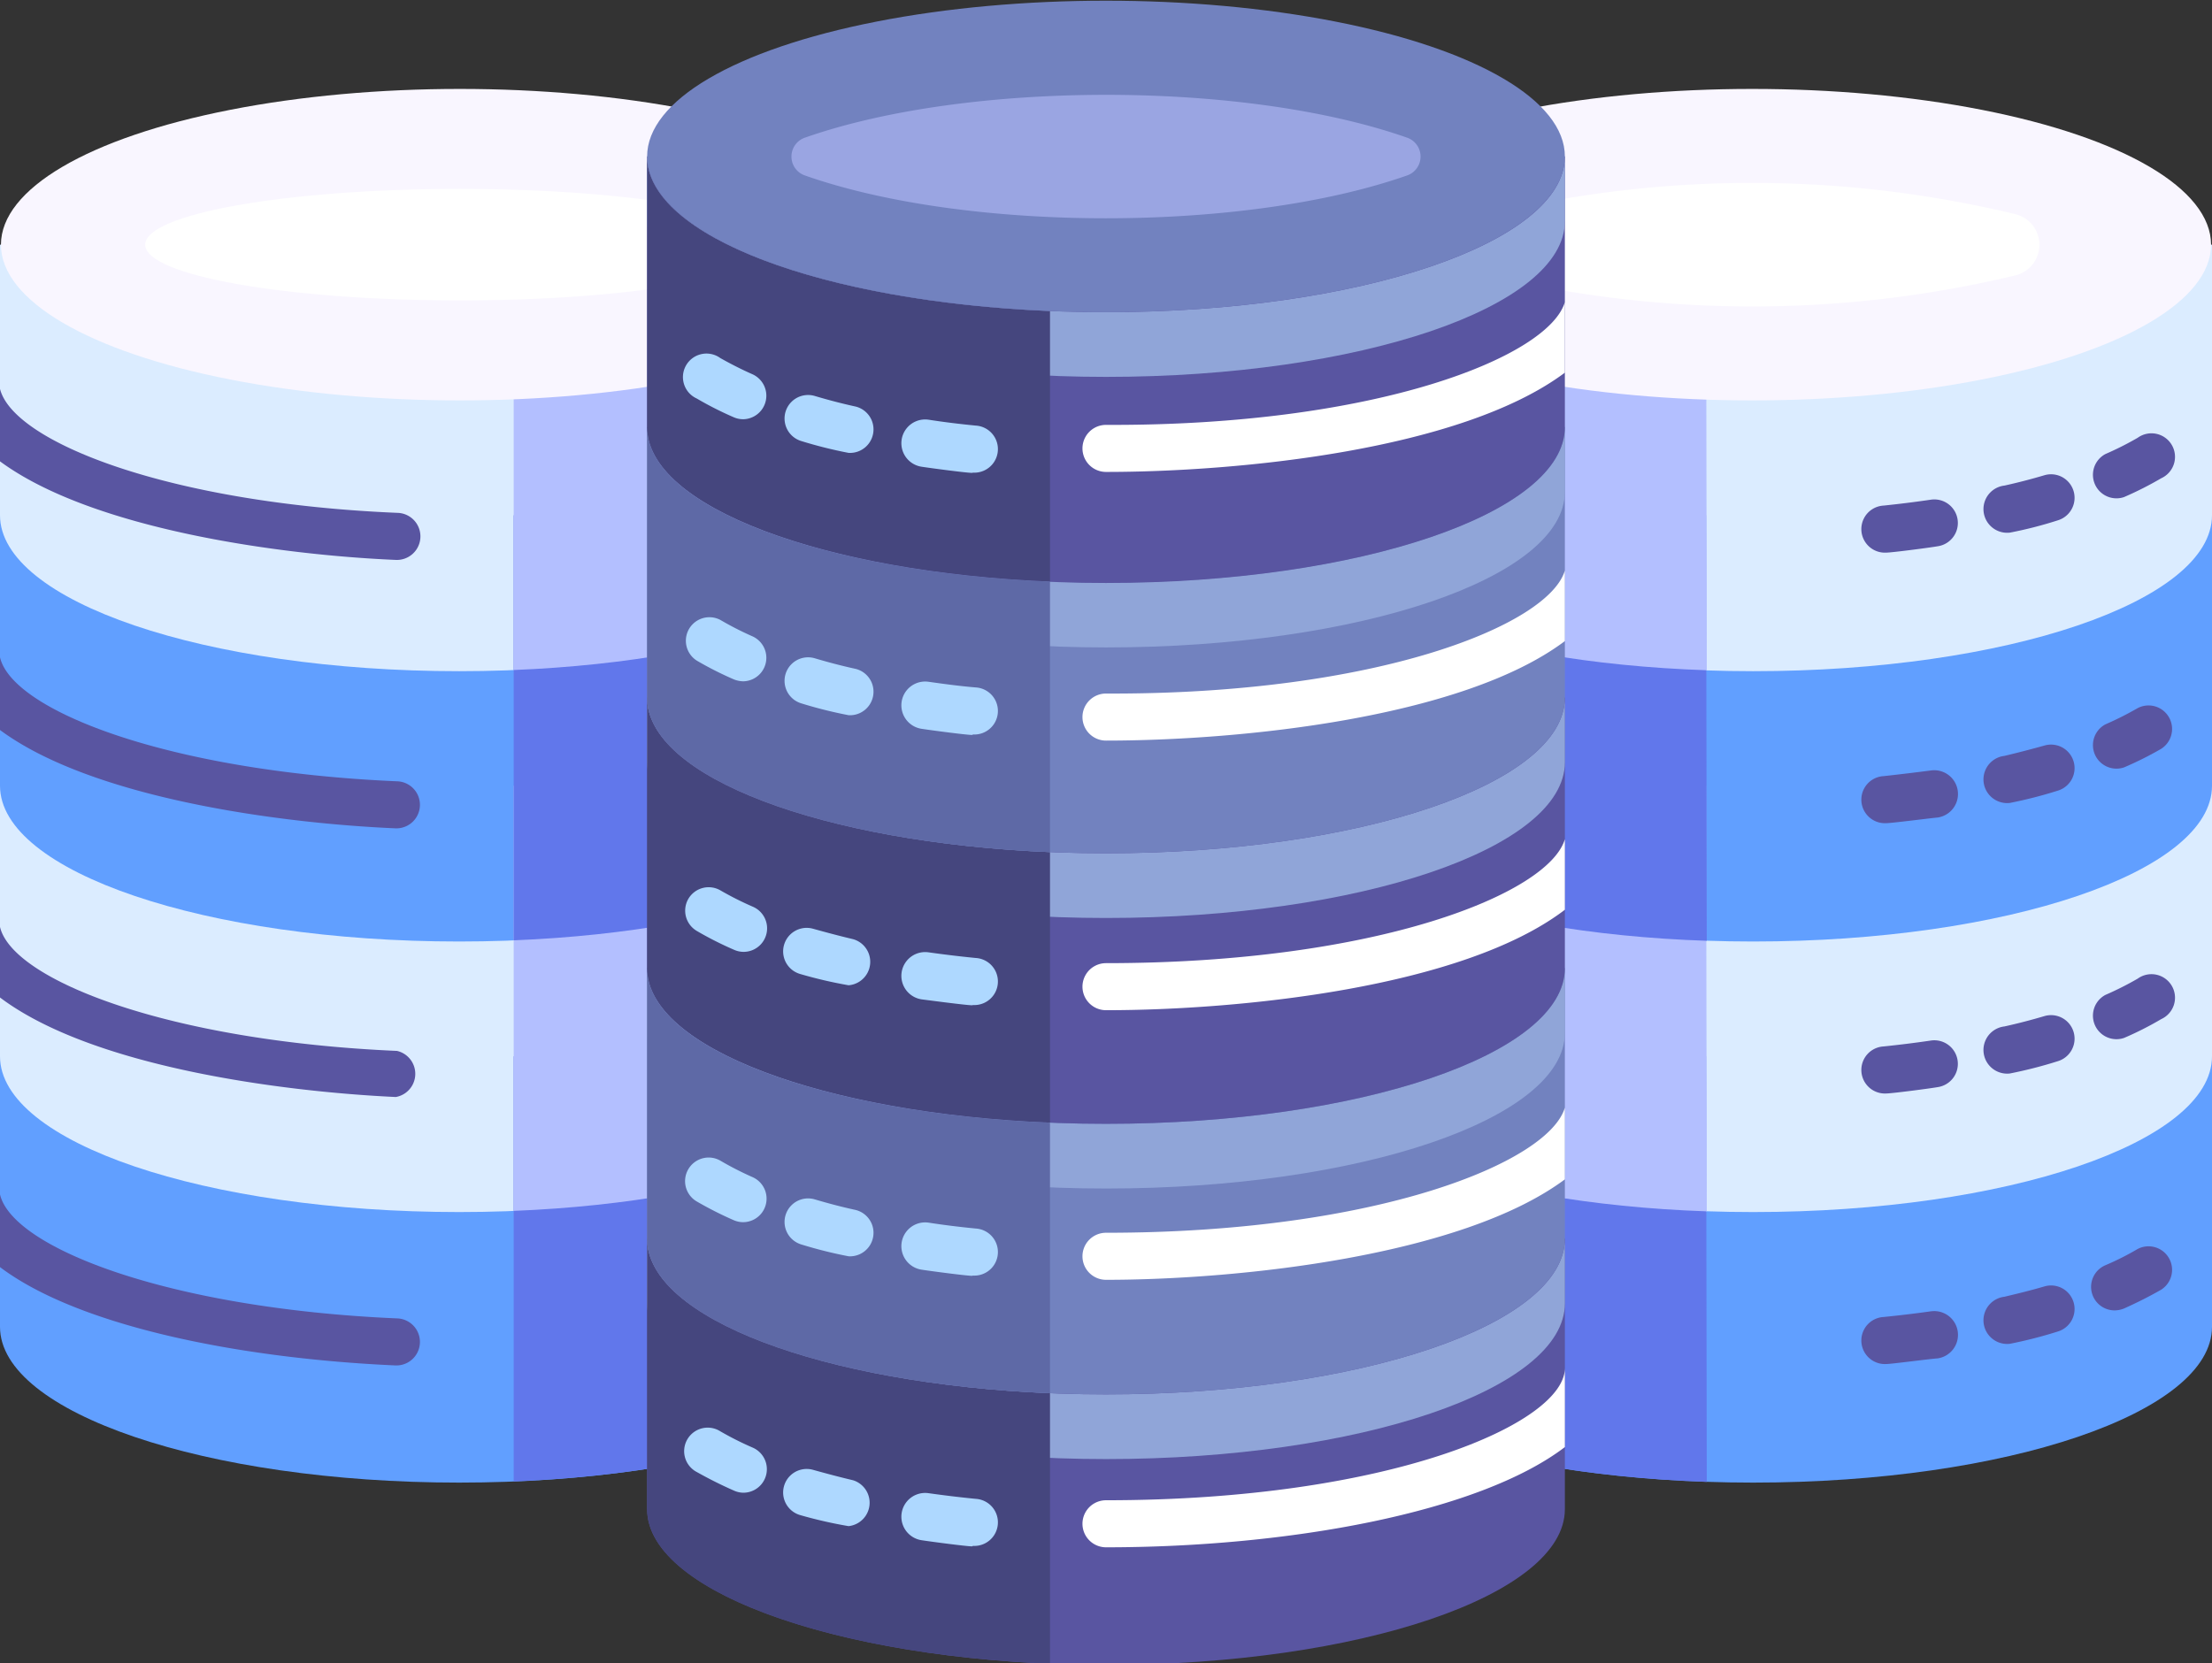 <?xml version="1.0" encoding="UTF-8"?><svg xmlns="http://www.w3.org/2000/svg" xmlns:xlink="http://www.w3.org/1999/xlink" height="70.7" preserveAspectRatio="xMidYMid meet" version="1.0" viewBox="1.0 14.6 94.0 70.7" width="94.0" zoomAndPan="magnify"><rect x="1.0" y="14.6" width="94.0" height="70.7" fill="#333333" stroke="none"/><g><g><path d="M95,59.5V71c0,3.65-8.73,6.62-19.5,6.62S56,74.65,56,71V59.5Z" fill="#619fff"/></g><g><path d="M95,48V59.5c0,3.66-8.73,6.62-19.5,6.62S56,63.16,56,59.5V48Z" fill="#dbecff"/></g><g><path d="M95,36.5V48c0,3.66-8.73,6.62-19.5,6.62S56,51.66,56,48V36.5Z" fill="#619fff"/></g><g><path d="M95,25V36.5c0,3.66-8.73,6.63-19.5,6.63S56,40.16,56,36.5V25Z" fill="#dbecff"/></g><g><path d="M73.5,59.5H56V71c0,3.43,7.69,6.25,17.53,6.59Z" fill="#6177eb"/></g><g><path d="M73.5,48H56V59.5c0,3.43,7.69,6.25,17.53,6.59Z" fill="#b3bfff"/></g><g><path d="M73.5,36.5H56V48c0,3.43,7.69,6.26,17.53,6.59Z" fill="#6177eb"/></g><g><path d="M73.5,25H56V36.5c0,3.44,7.69,6.26,17.53,6.59Z" fill="#b3bfff"/></g><g><ellipse cx="75.46" cy="25" fill="#f9f6ff" rx="19.5" ry="6.62"/></g><g><path d="M64.25,26.3a1.35,1.35,0,0,1,0-2.59,47.73,47.73,0,0,1,22.42,0,1.34,1.34,0,0,1,0,2.59A48,48,0,0,1,64.25,26.3Z" fill="#fff"/></g><g><path d="M90.47,33.9a13.44,13.44,0,0,0,1.37-.69,1,1,0,1,1,1,1.72,14.53,14.53,0,0,1-1.58.8A1,1,0,0,1,90.47,33.9Z" fill="#5955a1"/></g><g><path d="M86.41,37.24a1,1,0,0,1-.23-2c.59-.13,1.16-.28,1.7-.44a1,1,0,0,1,.56,1.92A17.21,17.21,0,0,1,86.41,37.24Z" fill="#5955a1"/></g><g><path d="M81.15,38.09a1,1,0,0,1-.1-2c.67-.07,1.32-.15,2-.25a1,1,0,0,1,1.14.85,1,1,0,0,1-.85,1.13C83,37.88,81.39,38.09,81.15,38.09Z" fill="#5955a1"/></g><g><path d="M90.47,45.39a13.44,13.44,0,0,0,1.37-.69,1,1,0,0,1,1,1.73,14.54,14.54,0,0,1-1.58.79A1,1,0,0,1,90.47,45.39Z" fill="#5955a1"/></g><g><path d="M86.41,48.73a1,1,0,0,1-.23-2c.59-.14,1.16-.29,1.7-.44a1,1,0,0,1,.56,1.92A18.79,18.79,0,0,1,86.41,48.73Z" fill="#5955a1"/></g><g><path d="M81.15,49.59a1,1,0,0,1-.1-2q1-.11,2-.24a1,1,0,1,1,.29,2C83,49.38,81.39,49.59,81.15,49.59Z" fill="#5955a1"/></g><g><path d="M90.47,56.89a13.44,13.44,0,0,0,1.37-.69,1,1,0,1,1,1,1.72,13.67,13.67,0,0,1-1.58.8A1,1,0,0,1,90.47,56.89Z" fill="#5955a1"/></g><g><path d="M86.41,60.23a1,1,0,0,1-.23-2c.59-.13,1.16-.28,1.7-.44a1,1,0,0,1,.56,1.92A18.8,18.8,0,0,1,86.41,60.23Z" fill="#5955a1"/></g><g><path d="M81.15,61.08a1,1,0,0,1-.1-2c.67-.07,1.32-.15,2-.25a1,1,0,0,1,1.14.85,1,1,0,0,1-.85,1.13C83,60.87,81.39,61.08,81.15,61.08Z" fill="#5955a1"/></g><g><path d="M90.87,70.3a1,1,0,0,1-.4-1.92,11.64,11.64,0,0,0,1.37-.69,1,1,0,0,1,1,1.73c-.47.27-1,.54-1.58.8A1.1,1.1,0,0,1,90.87,70.3Z" fill="#5955a1"/></g><g><path d="M86.41,71.72a1,1,0,0,1-.23-2c.59-.14,1.16-.28,1.7-.44a1,1,0,0,1,.56,1.92A18.79,18.79,0,0,1,86.41,71.72Z" fill="#5955a1"/></g><g><path d="M81.15,72.58a1,1,0,0,1-.1-2q1-.1,2-.24a1,1,0,1,1,.29,2C82.93,72.37,81.38,72.58,81.15,72.58Z" fill="#5955a1"/></g><g><path d="M40,59.5V71c0,3.65-8.73,6.62-19.49,6.62S1,74.65,1,71V59.5Z" fill="#619fff"/></g><g><path d="M40,48V59.5c0,3.66-8.73,6.62-19.49,6.62S1,63.16,1,59.5V48Z" fill="#dbecff"/></g><g><path d="M40,36.5V48c0,3.66-8.73,6.62-19.49,6.62S1,51.66,1,48V36.5Z" fill="#619fff"/></g><g><path d="M40,25V36.5c0,3.66-8.73,6.63-19.49,6.63S1,40.16,1,36.5V25Z" fill="#dbecff"/></g><g><path d="M22.83,59.5V77.57C32.51,77.18,40,74.39,40,71V59.5Z" fill="#6177eb"/></g><g><path d="M22.83,48V66.07C32.51,65.68,40,62.9,40,59.5V48Z" fill="#b3bfff"/></g><g><path d="M22.83,36.5V54.57C32.51,54.18,40,51.4,40,48V36.5Z" fill="#6177eb"/></g><g><path d="M22.83,25V43.08C32.51,42.69,40,39.9,40,36.5V25Z" fill="#b3bfff"/></g><g><ellipse cx="20.54" cy="25" fill="#f9f6ff" rx="19.5" ry="6.62"/></g><g><ellipse cx="20.54" cy="25" fill="#fff" rx="13.37" ry="2.37"/></g><g><path d="M17.82,38.4C12.91,38.19,4.92,37.1,1,34.21V31.13C1.57,33.4,8.21,36,17.91,36.4A1,1,0,0,1,17.82,38.4Z" fill="#5955a1"/></g><g><path d="M17.82,49.81C12.92,49.6,4.93,48.54,1,45.63V42.54c.53,2.27,7.17,4.85,16.87,5.27A1,1,0,0,1,17.82,49.81Z" fill="#5955a1"/></g><g><path d="M17.82,61.23C12.92,61,4.9,59.94,1,57V54c.53,2.26,7.17,4.85,16.87,5.27A1,1,0,0,1,17.82,61.23Z" fill="#5955a1"/></g><g><path d="M17.82,72.64C11.27,72.35,4.37,71,1,68.46V65.37c.53,2.27,7.17,4.85,16.87,5.27A1,1,0,0,1,17.82,72.64Z" fill="#5955a1"/></g><g><path d="M67.5,67.25v11.5c0,3.65-8.73,6.62-19.5,6.62s-19.5-3-19.5-6.62V67.25Z" fill="#5955a1"/></g><g><path d="M67.5,67.25V70c0,3.66-8.73,6.62-19.5,6.62s-19.5-3-19.5-6.62V67.25c0,3.66,8.73,6.62,19.5,6.62S67.5,70.91,67.5,67.25Z" fill="#90a5d8"/></g><g><path d="M45.62,73.82v11.5C36,84.92,28.5,82.13,28.5,78.75V67.25c0,3.39,7.47,6.17,17.12,6.57Z" fill="#45467e"/></g><g><path d="M67.5,55.75v11.5c0,3.66-8.73,6.62-19.5,6.62s-19.5-3-19.5-6.62V55.75Z" fill="#7282bf"/></g><g><path d="M67.5,55.75V58.5c0,3.66-8.73,6.62-19.5,6.62s-19.5-3-19.5-6.62V55.75c0,3.66,8.73,6.62,19.5,6.62S67.5,59.41,67.5,55.75Z" fill="#90a5d8"/></g><g><path d="M67.5,44.25v11.5c0,3.66-8.73,6.62-19.5,6.62s-19.5-3-19.5-6.62V44.25Z" fill="#5955a1"/></g><g><path d="M67.5,44.25V47c0,3.66-8.73,6.62-19.5,6.62s-19.5-3-19.5-6.62V44.25c0,3.66,8.73,6.62,19.5,6.62S67.5,47.91,67.5,44.25Z" fill="#90a5d8"/></g><g><path d="M45.62,50.82v11.5C36,61.92,28.5,59.13,28.5,55.75V44.25c0,3.39,7.47,6.17,17.12,6.57Z" fill="#45467e"/></g><g><path d="M67.5,32.75v11.5c0,3.66-8.73,6.62-19.5,6.62s-19.5-3-19.5-6.62V32.75Z" fill="#7282bf"/></g><g><path d="M67.5,32.75V35.5c0,3.66-8.73,6.62-19.5,6.62s-19.5-3-19.5-6.62V32.75c0,3.66,8.73,6.62,19.5,6.62S67.5,36.41,67.5,32.75Z" fill="#90a5d8"/></g><g><path d="M67.5,21.25v11.5c0,3.66-8.73,6.63-19.5,6.63s-19.5-3-19.5-6.63V21.25Z" fill="#5955a1"/></g><g><path d="M67.5,21.25V24c0,3.66-8.73,6.62-19.5,6.62s-19.5-3-19.5-6.62V21.25c0,3.66,8.73,6.62,19.5,6.62S67.5,24.91,67.5,21.25Z" fill="#90a5d8"/></g><g><path d="M45.62,27.82v11.5C36,38.92,28.5,36.13,28.5,32.75V21.25c0,3.39,7.47,6.17,17.12,6.57Z" fill="#45467e"/></g><g><path d="M45.62,39.32v11.5C36,50.42,28.5,47.63,28.5,44.25V32.75c0,3.39,7.47,6.17,17.12,6.57Z" fill="#5e69a6"/></g><g><path d="M45.62,62.32v11.5C36,73.42,28.5,70.63,28.5,67.25V55.75c0,3.39,7.47,6.17,17.12,6.57Z" fill="#5e69a6"/></g><g><ellipse cx="48" cy="21.25" fill="#7282bf" rx="19.5" ry="6.62"/></g><g><path d="M35.21,22.06a.85.85,0,0,1,0-1.61c6.9-2.42,18.66-2.43,25.58,0a.85.85,0,0,1,0,1.61C53.89,24.48,42.13,24.49,35.21,22.06Z" fill="#9aa5e2"/></g><g><path d="M67.5,27.44v3c-4.41,3.3-13.88,4.22-19.5,4.22a1,1,0,0,1,0-2C59.53,32.71,66.82,29.75,67.5,27.44Z" fill="#fff"/></g><g><path d="M67.5,38.85v3c-4.35,3.27-13.79,4.23-19.5,4.23a1,1,0,0,1-1-1,1,1,0,0,1,1-1C59.53,44.13,66.82,41.16,67.5,38.85Z" fill="#fff"/></g><g><path d="M67.5,50.27v3C63.14,56.6,53.62,57.54,48,57.54a1,1,0,0,1,0-2C59.53,55.54,66.82,52.58,67.5,50.27Z" fill="#fff"/></g><g><path d="M67.5,61.68v3.05C63.11,68,53.61,69,48,69a1,1,0,0,1-1-1,1,1,0,0,1,1-1C59.53,67,66.82,64,67.5,61.68Z" fill="#fff"/></g><g><path d="M67.5,72.75v3.36C63.84,78.9,55.74,80.37,48,80.37a1,1,0,0,1,0-2C60.08,78.37,67.5,75.09,67.5,72.75Z" fill="#fff"/></g><g><path d="M32.59,43.56a1.14,1.14,0,0,1-.4-.08,14.53,14.53,0,0,1-1.58-.8,1,1,0,0,1,1-1.73,13.42,13.42,0,0,0,1.37.7A1,1,0,0,1,32.59,43.56Z" fill="#aed8ff"/></g><g><path d="M37.06,45a18.83,18.83,0,0,1-2-.5,1,1,0,0,1,.56-1.92c.54.16,1.1.31,1.69.44A1,1,0,0,1,37.06,45Z" fill="#aed8ff"/></g><g><path d="M42.31,45.84c-.24,0-1.75-.2-2.14-.26a1,1,0,0,1,.29-2c.64.09,1.29.18,2,.24a1,1,0,0,1-.11,2Z" fill="#aed8ff"/></g><g><path d="M32.59,55.06a1,1,0,0,1-.4-.09,14.53,14.53,0,0,1-1.58-.8,1,1,0,0,1-.36-1.36,1,1,0,0,1,1.37-.36,13.44,13.44,0,0,0,1.37.69A1,1,0,0,1,32.59,55.06Z" fill="#aed8ff"/></g><g><path d="M37.06,56.48A18.86,18.86,0,0,1,35,56a1,1,0,1,1,.56-1.92c.54.15,1.1.3,1.69.44A1,1,0,0,1,37.06,56.48Z" fill="#aed8ff"/></g><g><path d="M42.31,57.33c-.24,0-1.75-.2-2.14-.25a1,1,0,0,1,.29-2c.64.09,1.29.17,2,.24a1,1,0,0,1-.11,2Z" fill="#aed8ff"/></g><g><path d="M32.59,32.42a1,1,0,0,1-.4-.08,14.53,14.53,0,0,1-1.58-.8,1,1,0,1,1,1-1.72c.41.23.87.47,1.37.69A1,1,0,0,1,32.59,32.42Z" fill="#aed8ff"/></g><g><path d="M37.06,33.85a18.83,18.83,0,0,1-2-.5,1,1,0,0,1,.56-1.92c.54.16,1.1.31,1.69.44A1,1,0,0,1,37.06,33.85Z" fill="#aed8ff"/></g><g><path d="M42.31,34.7c-.24,0-1.75-.2-2.14-.26a1,1,0,0,1,.29-2c.64.1,1.29.18,2,.25a1,1,0,0,1-.11,2Z" fill="#aed8ff"/></g><g><path d="M32.59,66.55a1,1,0,0,1-.4-.08,15.51,15.51,0,0,1-1.58-.8,1,1,0,0,1-.36-1.37,1,1,0,0,1,1.37-.36,13.42,13.42,0,0,0,1.37.7A1,1,0,0,1,32.59,66.55Z" fill="#aed8ff"/></g><g><path d="M37.06,68a18.83,18.83,0,0,1-2-.5,1,1,0,1,1,.56-1.92c.54.16,1.1.31,1.69.44A1,1,0,0,1,37.06,68Z" fill="#aed8ff"/></g><g><path d="M42.31,68.83c-.24,0-1.75-.2-2.14-.26a1,1,0,0,1,.29-2c.64.1,1.29.18,2,.25a1,1,0,0,1-.11,2Z" fill="#aed8ff"/></g><g><path d="M32.59,78.05a1,1,0,0,1-.4-.09c-.57-.25-1.1-.52-1.58-.79a1,1,0,1,1,1-1.73,13.44,13.44,0,0,0,1.37.69A1,1,0,0,1,32.59,78.05Z" fill="#aed8ff"/></g><g><path d="M37.06,79.47A18.86,18.86,0,0,1,35,79a1,1,0,1,1,.56-1.92c.54.15,1.1.3,1.69.44A1,1,0,0,1,37.06,79.47Z" fill="#aed8ff"/></g><g><path d="M42.31,80.33c-.24,0-1.75-.2-2.14-.26a1,1,0,0,1,.29-2c.64.09,1.29.17,2,.24a1,1,0,0,1-.11,2Z" fill="#aed8ff"/></g></g></svg>
